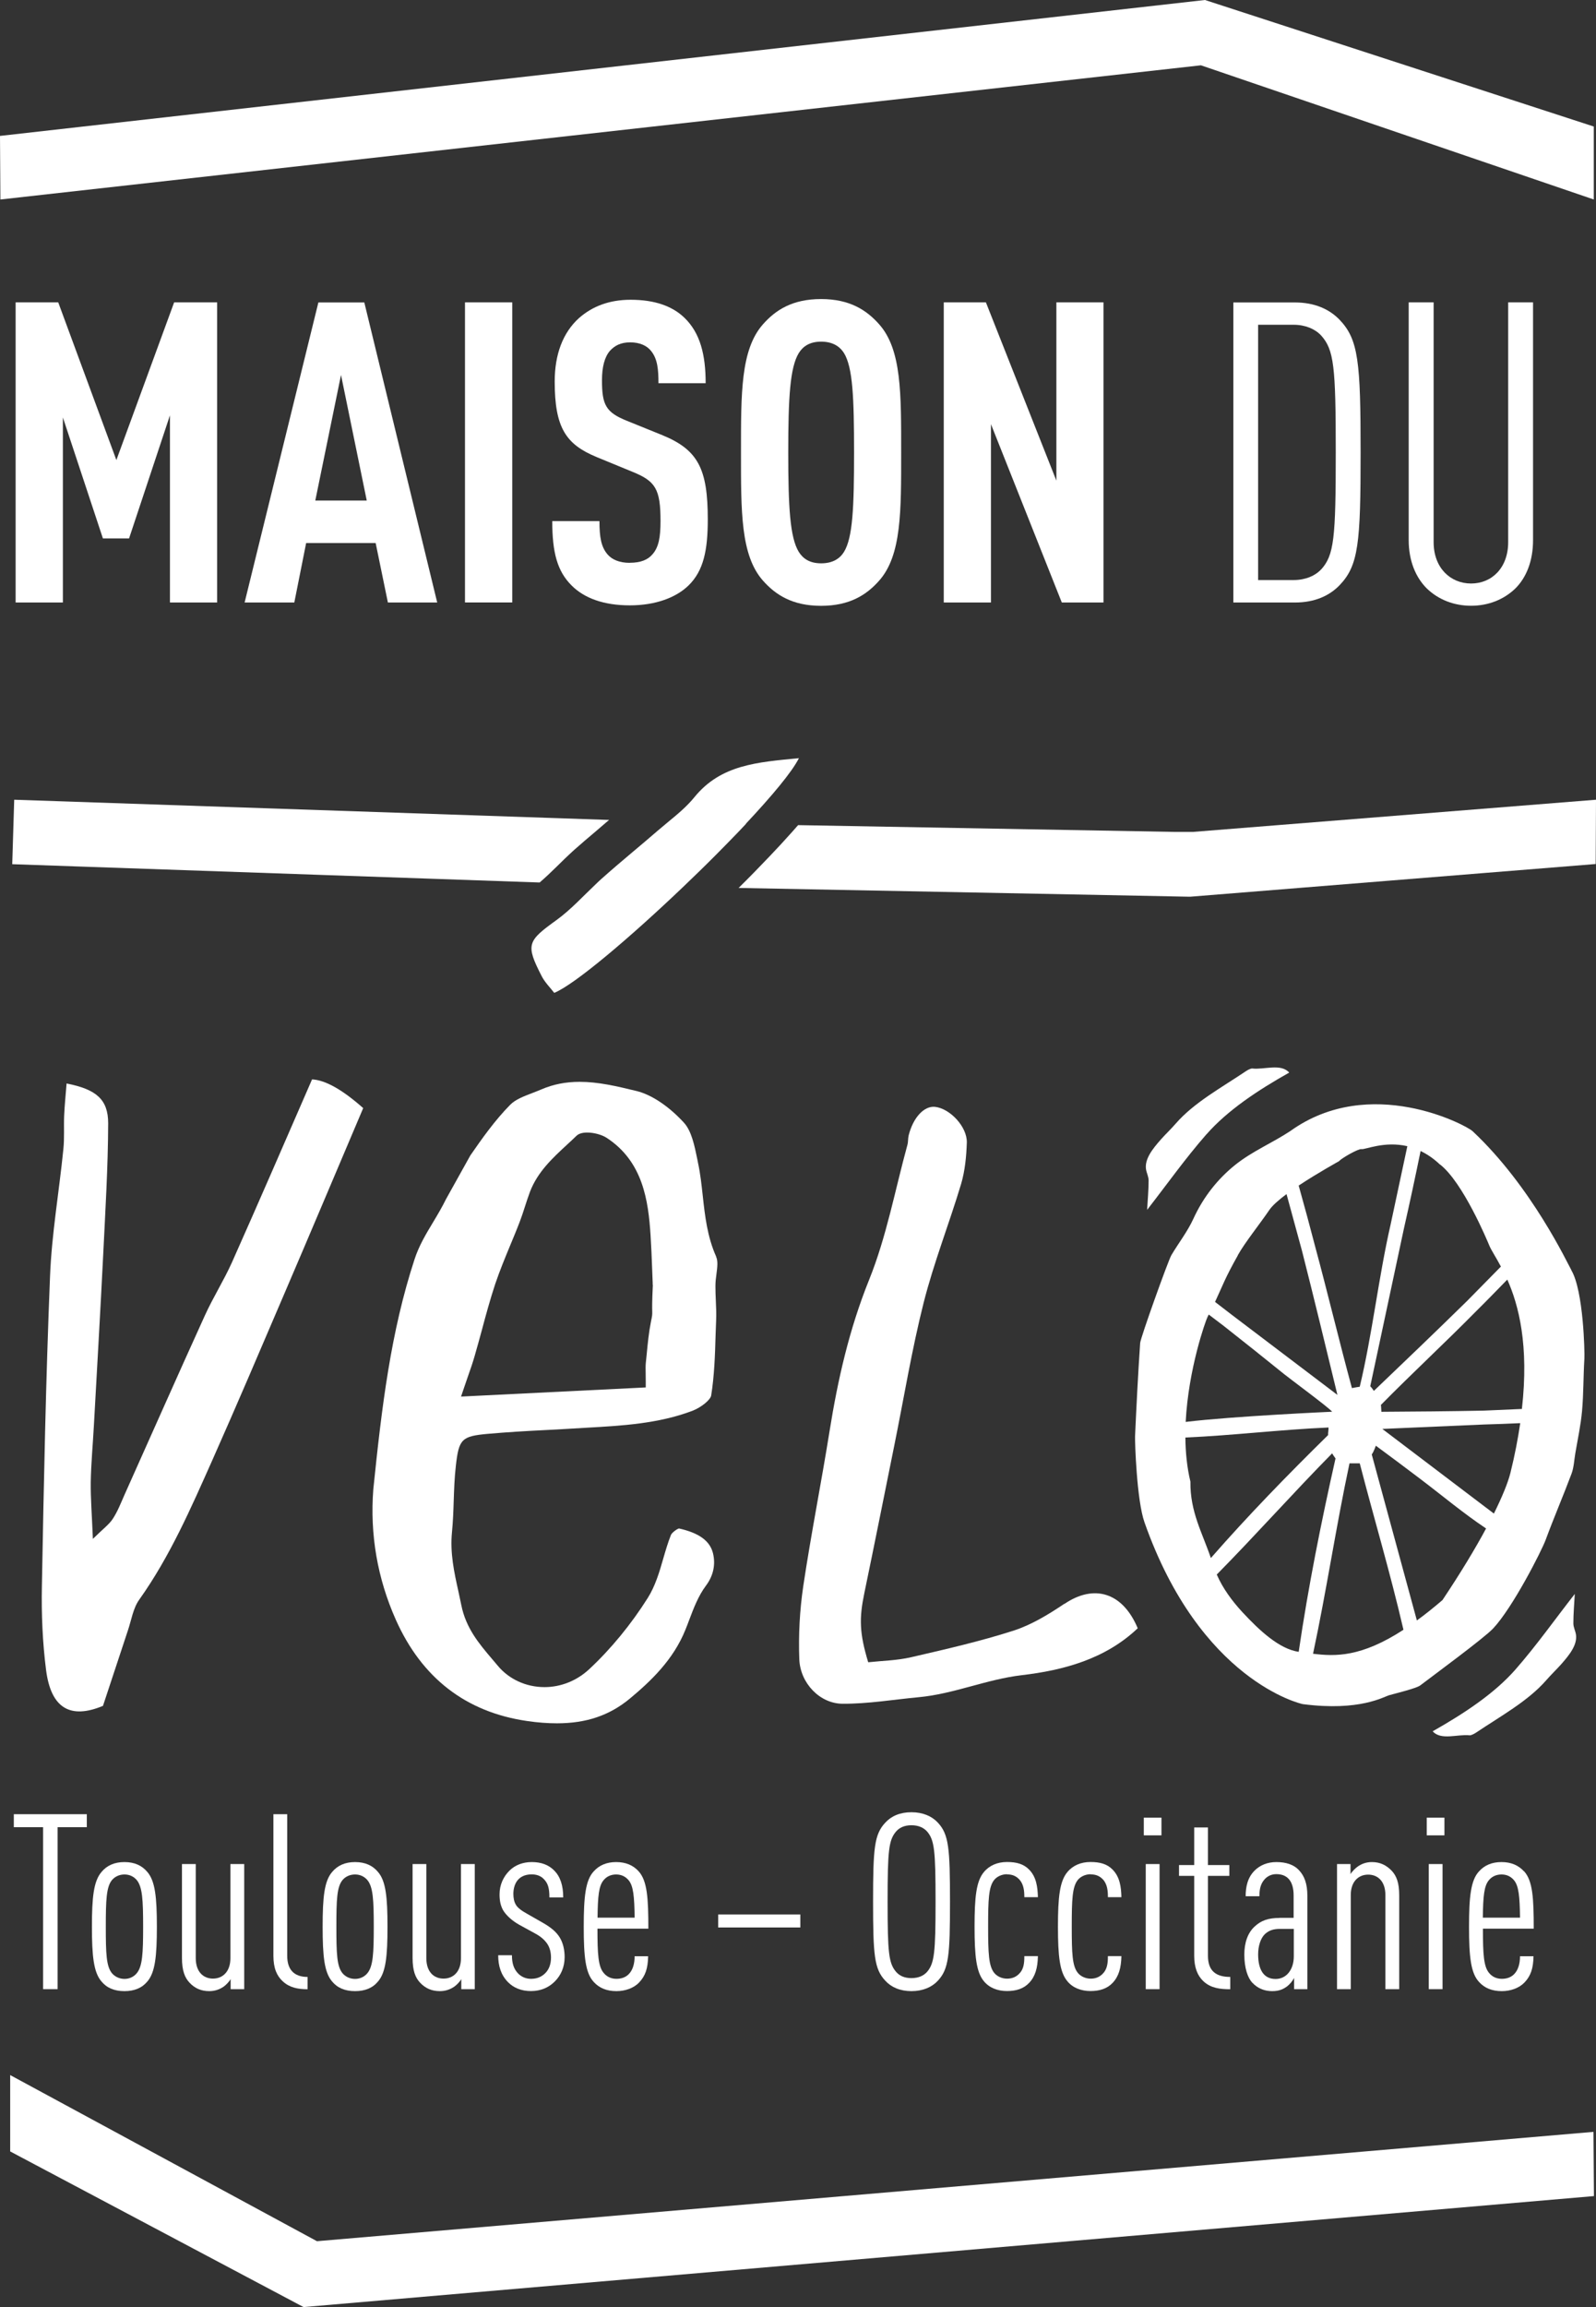 <?xml version="1.0" encoding="UTF-8"?>
<svg xmlns="http://www.w3.org/2000/svg" width="72" height="104" viewBox="0 0 72 104" fill="none">
  <rect x="0" y="0" width="72" height="104" fill="#333333" stroke="none"/>
  <g clip-path="url(#clip0_529_947)">
    <path d="M71.9 8.993V5.704L54.359 0L0 6.127L0.018 8.993L54.177 2.944L71.9 8.993Z" fill="white"></path>
    <path d="M14.299 101.031L0.459 93.542V96.984L13.694 104L71.907 98.997L71.886 96.102L14.299 101.031Z" fill="white"></path>
    <path d="M53.849 37.502H53.027L36.005 37.196C35.916 37.299 35.827 37.399 35.735 37.502C35.407 37.872 35.062 38.242 34.713 38.608C34.236 39.109 33.763 39.593 33.321 40.027L53.625 40.422H53.7L71.986 38.949L72 36.051L53.849 37.499V37.502Z" fill="white"></path>
    <path d="M0.552 38.957L24.344 39.782C24.593 39.568 24.846 39.33 25.113 39.067C25.348 38.836 25.59 38.597 25.853 38.359C25.882 38.334 25.907 38.309 25.935 38.285C26.238 38.014 26.54 37.762 26.846 37.502C27.032 37.346 27.217 37.182 27.398 37.029C27.427 37.008 27.452 36.983 27.48 36.962L0.641 36.051L0.552 38.957Z" fill="white"></path>
    <path d="M33.649 37.132C34.831 35.873 35.742 34.782 36.041 34.177C34.151 34.362 32.521 34.469 31.325 35.938C30.994 36.346 30.577 36.695 30.161 37.036C29.983 37.182 29.805 37.331 29.63 37.481C29.623 37.488 29.612 37.495 29.602 37.506C29.242 37.819 28.872 38.128 28.505 38.437C28.039 38.828 27.576 39.223 27.121 39.629C27.039 39.7 26.96 39.778 26.882 39.853C26.302 40.4 25.757 41.001 25.117 41.467C23.789 42.424 23.7 42.569 24.44 44.01C24.586 44.291 24.825 44.525 25.003 44.757C25.921 44.387 28.431 42.26 30.833 39.967C31.325 39.497 31.816 39.021 32.286 38.548C32.638 38.196 32.976 37.847 33.304 37.509C33.421 37.385 33.539 37.26 33.653 37.139V37.132H33.649Z" fill="white"></path>
    <path d="M9.796 27.161V13.63H7.856L5.25 20.739L2.627 13.63H0.705V27.161H2.837V18.819L4.642 24.27H5.823L7.667 18.723V27.161H9.796Z" fill="white"></path>
    <path d="M16.947 24.48L17.499 27.161H19.724L16.435 13.634H14.363L11.035 27.161H13.277L13.811 24.48H16.947ZM15.384 16.902L16.545 22.563H14.224L15.384 16.902Z" fill="white"></path>
    <path d="M23.109 13.63H20.977V27.158H23.109V13.63Z" fill="white"></path>
    <path d="M28.41 25.372C27.933 25.372 27.612 25.219 27.424 25.01C27.117 24.668 27.043 24.209 27.043 23.491H24.914C24.914 24.914 25.142 25.753 25.79 26.396C26.359 26.965 27.235 27.289 28.413 27.289C29.591 27.289 30.506 26.93 31.058 26.396C31.741 25.732 31.93 24.8 31.93 23.413C31.93 21.134 31.492 20.276 29.876 19.615L28.278 18.968C27.328 18.587 27.157 18.246 27.157 17.144C27.157 16.553 27.27 16.098 27.516 15.814C27.726 15.586 27.993 15.433 28.431 15.433C28.869 15.433 29.193 15.586 29.381 15.832C29.666 16.191 29.705 16.667 29.705 17.275H31.834C31.834 15.984 31.585 15.014 30.884 14.331C30.332 13.797 29.534 13.513 28.449 13.513C27.477 13.513 26.719 13.815 26.128 14.331C25.387 14.996 25.024 15.984 25.024 17.201C25.024 19.291 25.537 20.031 26.907 20.6L28.523 21.265C29.57 21.685 29.798 22.044 29.798 23.488C29.798 24.209 29.72 24.665 29.435 24.988C29.228 25.234 28.904 25.369 28.41 25.369V25.372Z" fill="white"></path>
    <path d="M37.041 27.31C38.333 27.31 39.095 26.816 39.664 26.172C40.672 25.031 40.654 23.054 40.654 20.398C40.654 17.741 40.675 15.76 39.664 14.622C39.095 13.979 38.333 13.481 37.041 13.481C35.749 13.481 34.987 13.975 34.417 14.622C33.41 15.764 33.428 17.738 33.428 20.398C33.428 23.057 33.41 25.031 34.417 26.172C34.987 26.816 35.749 27.31 37.041 27.31ZM36.037 15.913C36.226 15.611 36.532 15.401 37.044 15.401C37.557 15.401 37.881 15.611 38.073 15.913C38.472 16.561 38.529 17.926 38.529 20.398C38.529 22.869 38.472 24.234 38.073 24.882C37.884 25.187 37.56 25.394 37.044 25.394C36.528 25.394 36.229 25.184 36.037 24.882C35.638 24.234 35.56 22.869 35.56 20.398C35.56 17.926 35.638 16.561 36.037 15.913Z" fill="white"></path>
    <path d="M47.901 27.161H49.781V13.63H47.656V21.667L44.477 13.63H42.576V27.161H44.705V19.121L47.901 27.161Z" fill="white"></path>
    <path d="M61.381 20.397C61.381 16.311 61.285 15.305 60.431 14.413C59.975 13.94 59.31 13.634 58.416 13.634H55.64V27.161H58.416C59.31 27.161 59.975 26.855 60.431 26.382C61.289 25.49 61.381 24.483 61.381 20.401V20.397ZM59.594 25.674C59.327 25.959 58.89 26.148 58.356 26.148H56.757V14.64H58.356C58.89 14.64 59.327 14.832 59.594 15.117C60.182 15.764 60.26 16.521 60.26 20.397C60.26 24.273 60.185 25.031 59.594 25.678V25.674Z" fill="white"></path>
    <path d="M63.55 13.63V24.345C63.55 25.294 63.874 26.037 64.368 26.528C64.899 27.04 65.604 27.307 66.365 27.307C67.127 27.307 67.828 27.04 68.362 26.528C68.857 26.034 69.16 25.294 69.16 24.345V13.63H68.038V24.441C68.038 25.6 67.298 26.304 66.365 26.304C65.433 26.304 64.675 25.6 64.675 24.441V13.63H63.55Z" fill="white"></path>
    <path d="M2.599 89.669V82.368H3.916V81.782H0.623V82.368H1.944V89.669H2.599Z" fill="white"></path>
    <path d="M4.571 84.396C4.225 84.808 4.147 85.526 4.147 86.853C4.147 88.179 4.225 88.905 4.571 89.314C4.813 89.612 5.158 89.758 5.614 89.758C6.069 89.758 6.411 89.612 6.656 89.314C6.998 88.905 7.077 88.183 7.077 86.853C7.077 85.523 6.998 84.805 6.656 84.396C6.411 84.097 6.069 83.94 5.614 83.94C5.158 83.94 4.813 84.097 4.571 84.396ZM6.457 86.856C6.457 88.065 6.425 88.641 6.169 88.951C6.048 89.097 5.859 89.207 5.617 89.207C5.375 89.207 5.176 89.097 5.051 88.951C4.795 88.641 4.773 88.065 4.773 86.856C4.773 85.647 4.798 85.061 5.051 84.751C5.176 84.605 5.371 84.499 5.617 84.499C5.863 84.499 6.048 84.609 6.169 84.751C6.425 85.061 6.457 85.651 6.457 86.856Z" fill="white"></path>
    <path d="M11.017 89.669V84.029H10.394V88.272C10.394 88.89 10.038 89.193 9.607 89.193C9.177 89.193 8.831 88.89 8.831 88.272V84.029H8.209V88.261C8.209 88.826 8.333 89.15 8.554 89.381C8.785 89.626 9.066 89.758 9.44 89.758C9.696 89.758 9.906 89.68 10.084 89.559C10.184 89.491 10.337 89.338 10.405 89.214V89.669H11.017Z" fill="white"></path>
    <path d="M12.334 81.782V88.165C12.334 88.727 12.491 89.075 12.758 89.317C13.067 89.605 13.455 89.673 13.875 89.673V89.118C13.252 89.118 12.957 88.773 12.957 88.165V81.782H12.334Z" fill="white"></path>
    <path d="M16.018 89.758C16.474 89.758 16.819 89.612 17.061 89.314C17.406 88.905 17.481 88.183 17.481 86.853C17.481 85.523 17.406 84.805 17.061 84.396C16.819 84.097 16.474 83.94 16.018 83.94C15.562 83.94 15.221 84.097 14.975 84.396C14.63 84.808 14.555 85.526 14.555 86.853C14.555 88.179 14.63 88.905 14.975 89.314C15.217 89.612 15.562 89.758 16.018 89.758ZM15.452 84.751C15.573 84.605 15.773 84.499 16.018 84.499C16.264 84.499 16.452 84.609 16.573 84.751C16.83 85.061 16.862 85.651 16.862 86.856C16.862 88.062 16.83 88.641 16.573 88.951C16.452 89.097 16.26 89.207 16.018 89.207C15.776 89.207 15.573 89.097 15.452 88.951C15.196 88.641 15.175 88.065 15.175 86.856C15.175 85.647 15.196 85.061 15.452 84.751Z" fill="white"></path>
    <path d="M21.418 89.669V84.029H20.795V88.272C20.795 88.89 20.443 89.193 20.009 89.193C19.574 89.193 19.233 88.89 19.233 88.272V84.029H18.613V88.261C18.613 88.826 18.734 89.15 18.955 89.381C19.19 89.626 19.464 89.758 19.845 89.758C20.098 89.758 20.311 89.68 20.489 89.559C20.589 89.491 20.745 89.338 20.81 89.214V89.669H21.418Z" fill="white"></path>
    <path d="M23.949 89.203C23.739 89.203 23.539 89.125 23.383 88.972C23.173 88.762 23.095 88.496 23.095 88.14H22.475C22.475 88.617 22.596 89.026 22.92 89.356C23.176 89.612 23.518 89.755 23.952 89.755C24.387 89.755 24.75 89.602 25.027 89.324C25.305 89.047 25.472 88.67 25.472 88.225C25.472 87.902 25.405 87.593 25.252 87.34C25.095 87.084 24.853 86.885 24.486 86.675L23.789 86.277C23.532 86.135 23.344 85.999 23.269 85.857C23.191 85.726 23.159 85.558 23.159 85.37C23.159 85.139 23.226 84.872 23.401 84.705C23.547 84.563 23.746 84.495 23.988 84.495C24.187 84.495 24.387 84.549 24.543 84.716C24.721 84.904 24.785 85.114 24.785 85.534H25.408C25.408 84.993 25.276 84.595 24.999 84.317C24.743 84.061 24.412 83.94 23.988 83.94C23.589 83.94 23.233 84.076 22.981 84.328C22.714 84.595 22.536 84.961 22.536 85.395C22.536 85.672 22.578 85.893 22.692 86.103C22.817 86.316 23.07 86.568 23.425 86.767L24.134 87.155C24.401 87.297 24.575 87.454 24.7 87.642C24.81 87.82 24.857 88.019 24.857 88.25C24.857 88.538 24.767 88.78 24.6 88.947C24.433 89.115 24.223 89.203 23.956 89.203H23.949Z" fill="white"></path>
    <path d="M28.808 84.353C28.566 84.086 28.231 83.94 27.797 83.94C27.363 83.94 27.032 84.086 26.79 84.353C26.412 84.751 26.334 85.505 26.334 86.856C26.334 88.208 26.412 88.951 26.79 89.349C27.035 89.616 27.366 89.758 27.811 89.758C28.199 89.758 28.587 89.626 28.829 89.371C29.118 89.072 29.228 88.727 29.239 88.186H28.63C28.63 88.531 28.541 88.809 28.374 88.983C28.228 89.139 28.028 89.203 27.808 89.203C27.551 89.203 27.363 89.093 27.242 88.947C26.985 88.659 26.953 88.094 26.953 86.942H29.249C29.249 85.58 29.203 84.78 28.804 84.349L28.808 84.353ZM26.957 86.447C26.968 85.494 27.01 85.007 27.235 84.751C27.356 84.605 27.544 84.499 27.797 84.499C28.05 84.499 28.231 84.609 28.352 84.751C28.573 85.004 28.619 85.494 28.63 86.447H26.957Z" fill="white"></path>
    <path d="M36.105 86.302H32.399V86.888H36.105V86.302Z" fill="white"></path>
    <path d="M39.942 82.159C39.44 82.689 39.387 83.311 39.387 85.725C39.387 88.14 39.44 88.762 39.942 89.292C40.205 89.58 40.604 89.758 41.117 89.758C41.629 89.758 42.039 89.58 42.306 89.292C42.804 88.762 42.857 88.14 42.857 85.725C42.857 83.311 42.804 82.689 42.306 82.159C42.039 81.871 41.629 81.693 41.117 81.693C40.604 81.693 40.209 81.867 39.942 82.159ZM42.206 85.725C42.206 88.04 42.149 88.496 41.829 88.883C41.672 89.061 41.441 89.171 41.117 89.171C40.793 89.171 40.572 89.061 40.419 88.883C40.095 88.496 40.042 88.04 40.042 85.725C40.042 83.41 40.095 82.955 40.419 82.568C40.572 82.39 40.796 82.28 41.117 82.28C41.437 82.28 41.672 82.39 41.829 82.568C42.153 82.955 42.206 83.407 42.206 85.725Z" fill="white"></path>
    <path d="M45.431 84.495C45.677 84.495 45.841 84.573 45.987 84.726C46.186 84.947 46.211 85.249 46.211 85.523H46.823C46.809 85.068 46.756 84.612 46.425 84.278C46.179 84.026 45.859 83.937 45.428 83.937C44.997 83.937 44.63 84.093 44.385 84.392C44.04 84.804 43.965 85.523 43.965 86.849C43.965 88.176 44.043 88.901 44.385 89.31C44.63 89.609 45.004 89.754 45.428 89.754C45.851 89.754 46.182 89.644 46.425 89.388C46.702 89.1 46.812 88.713 46.823 88.179H46.211C46.211 88.513 46.179 88.776 45.976 88.976C45.834 89.121 45.656 89.196 45.431 89.196C45.189 89.196 44.976 89.086 44.855 88.94C44.602 88.631 44.577 88.055 44.577 86.846C44.577 85.637 44.599 85.05 44.855 84.74C44.976 84.595 45.189 84.488 45.431 84.488V84.495Z" fill="white"></path>
    <path d="M49.205 84.495C49.447 84.495 49.614 84.573 49.76 84.726C49.959 84.947 49.981 85.249 49.981 85.523H50.59C50.579 85.068 50.522 84.612 50.191 84.278C49.945 84.026 49.625 83.937 49.194 83.937C48.763 83.937 48.397 84.093 48.151 84.392C47.806 84.804 47.727 85.523 47.727 86.849C47.727 88.176 47.806 88.901 48.151 89.31C48.393 89.609 48.774 89.754 49.194 89.754C49.614 89.754 49.949 89.644 50.191 89.388C50.468 89.1 50.579 88.713 50.59 88.179H49.981C49.981 88.513 49.945 88.776 49.746 88.976C49.603 89.121 49.425 89.196 49.205 89.196C48.963 89.196 48.749 89.086 48.628 88.94C48.372 88.631 48.35 88.055 48.35 86.846C48.35 85.637 48.372 85.05 48.628 84.74C48.749 84.595 48.963 84.488 49.205 84.488V84.495Z" fill="white"></path>
    <path d="M52.397 81.938H51.6V82.735H52.397V81.938Z" fill="white"></path>
    <path d="M52.311 84.029H51.688V89.669H52.311V84.029Z" fill="white"></path>
    <path d="M53.874 82.379V84.075H53.188V84.563H53.874V88.165C53.874 88.684 54.017 89.061 54.294 89.317C54.629 89.626 55.049 89.673 55.501 89.673V89.118C54.85 89.118 54.494 88.841 54.494 88.165V84.563H55.459V84.075H54.494V82.379H53.874Z" fill="white"></path>
    <path d="M57.722 86.458C57.213 86.458 56.889 86.579 56.612 86.835C56.288 87.123 56.135 87.578 56.135 88.108C56.135 88.716 56.288 89.161 56.498 89.381C56.743 89.637 57.042 89.758 57.395 89.758C57.705 89.758 57.897 89.669 58.071 89.538C58.171 89.459 58.306 89.314 58.381 89.161V89.669H58.979V85.469C58.979 84.915 58.847 84.563 58.591 84.296C58.37 84.061 58.025 83.94 57.58 83.94C57.171 83.94 56.84 84.086 56.605 84.317C56.281 84.637 56.195 85.057 56.195 85.48H56.815C56.815 85.103 56.893 84.883 57.071 84.694C57.192 84.573 57.359 84.484 57.58 84.484C58.103 84.484 58.359 84.829 58.359 85.448V86.454H57.722V86.458ZM58.367 88.19C58.367 88.777 58.043 89.21 57.544 89.21C57 89.21 56.758 88.777 56.758 88.101C56.758 87.728 56.868 87.379 57.057 87.194C57.245 87.016 57.455 86.952 57.744 86.952H58.367V88.194V88.19Z" fill="white"></path>
    <path d="M60.317 84.029V89.669H60.937V85.427C60.937 84.808 61.293 84.506 61.723 84.506C62.154 84.506 62.499 84.805 62.499 85.427V89.669H63.122V85.438C63.122 84.872 63.001 84.563 62.781 84.328C62.546 84.086 62.268 83.94 61.891 83.94C61.638 83.94 61.424 84.019 61.25 84.143C61.15 84.211 60.994 84.364 60.926 84.484V84.029H60.317Z" fill="white"></path>
    <path d="M65.077 84.029H64.454V89.669H65.077V84.029Z" fill="white"></path>
    <path d="M65.162 81.938H64.364V82.735H65.162V81.938Z" fill="white"></path>
    <path d="M68.746 84.353C68.501 84.086 68.17 83.94 67.736 83.94C67.301 83.94 66.97 84.086 66.728 84.353C66.351 84.751 66.272 85.505 66.272 86.856C66.272 88.208 66.351 88.951 66.728 89.349C66.97 89.616 67.305 89.758 67.75 89.758C68.138 89.758 68.526 89.626 68.771 89.371C69.06 89.072 69.17 88.727 69.181 88.186H68.572C68.572 88.531 68.483 88.809 68.316 88.983C68.17 89.139 67.97 89.203 67.75 89.203C67.493 89.203 67.305 89.093 67.184 88.947C66.931 88.659 66.899 88.094 66.899 86.942H69.191C69.191 85.58 69.149 84.78 68.75 84.349H68.746V84.353ZM66.895 86.447C66.906 85.494 66.949 85.007 67.173 84.751C67.294 84.605 67.483 84.499 67.739 84.499C67.995 84.499 68.173 84.609 68.294 84.751C68.515 85.004 68.561 85.494 68.572 86.447H66.895Z" fill="white"></path>
    <path d="M14.075 48.664C12.879 51.41 11.686 54.166 10.465 56.904C10.098 57.722 9.614 58.483 9.244 59.297C8.02 61.985 6.827 64.688 5.617 67.383C5.453 67.753 5.307 68.134 5.09 68.464C4.926 68.72 4.663 68.905 4.19 69.371C4.147 68.294 4.086 67.558 4.094 66.818C4.108 65.965 4.19 65.111 4.236 64.254C4.378 61.687 4.528 59.119 4.656 56.552C4.752 54.582 4.873 52.608 4.88 50.638C4.88 49.56 4.343 49.105 3.004 48.842C2.965 49.336 2.915 49.816 2.894 50.297C2.873 50.801 2.912 51.31 2.858 51.811C2.666 53.725 2.332 55.627 2.257 57.54C2.068 62.188 1.976 66.843 1.89 71.498C1.865 72.76 1.919 74.037 2.079 75.288C2.303 77.017 3.179 77.507 4.645 76.899C5.023 75.754 5.393 74.631 5.767 73.507C5.927 73.034 6.005 72.493 6.283 72.109C7.667 70.164 8.618 67.977 9.59 65.797C10.689 63.326 11.75 60.833 12.815 58.347C14.018 55.545 15.2 52.74 16.385 49.952C15.441 49.116 14.673 48.686 14.071 48.657V48.664H14.075Z" fill="white"></path>
    <path d="M48.019 72.294C47.307 72.775 46.542 73.24 45.734 73.504C44.218 73.991 42.662 74.346 41.107 74.705C40.466 74.855 39.79 74.865 39.167 74.933C38.768 73.614 38.757 72.949 38.992 71.818C39.452 69.606 39.893 67.391 40.341 65.175C40.779 63.02 41.132 60.847 41.669 58.721C42.128 56.911 42.822 55.158 43.36 53.366C43.534 52.772 43.595 52.132 43.616 51.509C43.638 50.791 42.847 49.962 42.175 49.895C41.687 49.849 41.196 50.375 40.993 51.179C40.957 51.321 40.975 51.47 40.936 51.609C40.377 53.647 39.992 55.752 39.206 57.697C38.312 59.916 37.796 62.188 37.422 64.525C37.049 66.854 36.586 69.172 36.237 71.505C36.077 72.59 36.017 73.706 36.059 74.805C36.105 75.882 36.988 76.796 38.006 76.803C39.153 76.811 40.302 76.615 41.445 76.508C43.029 76.362 44.492 75.705 46.087 75.516C47.973 75.296 49.863 74.791 51.326 73.4C50.646 71.779 49.354 71.395 48.016 72.305V72.294H48.019Z" fill="white"></path>
    <path d="M32.307 56.644C31.905 55.745 31.802 54.806 31.702 53.895C31.649 53.412 31.595 52.91 31.492 52.434L31.453 52.235C31.332 51.648 31.197 50.979 30.851 50.606C30.175 49.87 29.399 49.351 28.726 49.184C27.808 48.96 26.982 48.768 26.149 48.768C25.515 48.768 24.953 48.881 24.423 49.109C24.291 49.166 24.152 49.219 24.013 49.273C23.625 49.422 23.255 49.561 23.017 49.802C22.323 50.503 21.728 51.349 21.219 52.085L20.123 54.052C19.945 54.415 19.738 54.763 19.539 55.094C19.211 55.638 18.902 56.154 18.702 56.765C17.631 60.033 17.225 63.394 16.841 67.135C16.684 69.172 17.026 71.149 17.855 73.013C19.026 75.637 21.012 77.177 23.764 77.579C24.262 77.653 24.707 77.685 25.127 77.685C26.452 77.685 27.498 77.33 28.416 76.569C29.349 75.793 30.378 74.823 30.922 73.464C30.983 73.319 31.036 73.173 31.093 73.023C31.293 72.493 31.503 71.942 31.844 71.484C32.182 71.035 32.289 70.527 32.165 70.019C32.026 69.46 31.538 69.105 30.634 68.902C30.559 68.909 30.31 69.087 30.267 69.197C30.132 69.535 30.025 69.901 29.922 70.257C29.748 70.865 29.563 71.491 29.224 72.031C28.473 73.222 27.559 74.335 26.58 75.246C26.021 75.765 25.305 76.053 24.565 76.053C23.729 76.053 22.956 75.698 22.444 75.075L22.191 74.776C21.614 74.097 21.016 73.393 20.81 72.351C20.767 72.141 20.721 71.935 20.678 71.729C20.489 70.883 20.297 70.004 20.39 69.069C20.436 68.603 20.454 68.12 20.468 67.654C20.486 67.138 20.503 66.608 20.564 66.085C20.699 64.866 20.824 64.741 22.02 64.635C22.863 64.56 23.725 64.51 24.554 64.468C24.946 64.45 25.337 64.428 25.733 64.403L26.441 64.361C28.043 64.272 29.698 64.18 31.229 63.6C31.627 63.45 32.047 63.109 32.083 62.91C32.225 62.021 32.257 61.093 32.282 60.193C32.289 59.966 32.296 59.738 32.307 59.51C32.318 59.222 32.307 58.924 32.293 58.636C32.282 58.415 32.275 58.191 32.275 57.971C32.275 57.789 32.296 57.608 32.321 57.43C32.361 57.131 32.396 56.847 32.307 56.655V56.644ZM29.452 57.917C29.413 58.721 29.42 58.988 29.424 59.116C29.427 59.279 29.424 59.301 29.367 59.578C29.271 60.054 29.221 60.556 29.175 61.043L29.136 61.423C29.121 61.562 29.125 61.708 29.128 61.907C29.128 62.021 29.132 62.153 29.132 62.305V62.544L20.799 62.956L20.916 62.611C20.984 62.409 21.048 62.227 21.105 62.06C21.226 61.719 21.326 61.427 21.411 61.132C21.525 60.741 21.632 60.346 21.739 59.955C21.92 59.276 22.112 58.575 22.337 57.892C22.54 57.291 22.785 56.698 23.024 56.121C23.166 55.776 23.312 55.432 23.444 55.083C23.529 54.863 23.604 54.635 23.675 54.411C23.75 54.18 23.825 53.949 23.91 53.721C24.255 52.825 24.928 52.203 25.576 51.605C25.718 51.474 25.861 51.342 26 51.207C26.103 51.104 26.27 51.054 26.491 51.054C26.79 51.054 27.149 51.15 27.363 51.289C29.004 52.356 29.249 54.119 29.349 55.691C29.381 56.193 29.402 56.694 29.42 57.195L29.445 57.839C29.445 57.839 29.445 57.903 29.445 57.921H29.452V57.917Z" fill="white"></path>
    <path d="M70.893 57.263C70.729 56.982 69.099 53.486 66.433 50.993C66.148 50.72 61.801 48.408 58.21 50.986C57.391 51.527 56.49 51.897 55.718 52.516C54.949 53.134 54.287 53.949 53.828 54.959C53.561 55.535 53.166 56.036 52.842 56.584C52.7 56.825 51.45 60.31 51.436 60.541C51.34 61.943 51.269 63.351 51.205 64.755C51.197 64.972 51.276 67.625 51.632 68.628C54.145 75.758 58.676 76.807 58.779 76.821C61.346 77.152 62.421 76.487 62.677 76.416C62.983 76.33 63.895 76.11 64.073 75.975C64.674 75.516 66.959 73.838 67.358 73.411C68.241 72.472 69.544 69.919 69.732 69.407C70.102 68.404 70.526 67.422 70.9 66.423C71.003 66.142 71.014 65.819 71.067 65.513C71.174 64.88 71.313 64.247 71.37 63.61C71.441 62.825 71.427 62.035 71.476 61.249C71.494 60.947 71.434 58.184 70.889 57.263H70.893ZM64.966 52.494C66.005 53.312 67.091 55.915 67.194 56.164C67.283 56.37 67.483 56.669 67.71 57.096C67.201 57.615 66.689 58.13 66.18 58.65C64.791 60.012 63.386 61.356 61.979 62.7C61.926 62.618 61.873 62.547 61.816 62.49C62.321 60.118 62.83 57.746 63.336 55.375C63.599 54.215 63.848 53.053 64.087 51.886C64.375 52.025 64.671 52.22 64.962 52.498L64.966 52.494ZM60.413 52.341C60.502 52.22 61.285 51.772 61.421 51.801C61.584 51.833 62.446 51.427 63.489 51.669C63.236 52.846 62.987 54.023 62.734 55.2C62.193 57.558 61.908 60.157 61.342 62.512C61.342 62.512 61.011 62.565 60.99 62.576C60.438 60.552 59.886 58.244 59.338 56.221C59.096 55.293 58.847 54.368 58.587 53.444C59.456 52.868 60.406 52.348 60.413 52.341ZM55.843 56.58C56.174 55.993 56.822 55.193 57.27 54.535C57.409 54.333 57.697 54.084 58.039 53.828C58.27 54.681 58.502 55.535 58.737 56.388C59.288 58.55 59.808 60.716 60.335 62.881C58.747 61.679 57.16 60.474 55.572 59.272C55.319 59.076 55.067 58.884 54.814 58.689C55.173 57.921 55.248 57.647 55.846 56.584L55.843 56.58ZM54.472 59.375C54.494 59.336 54.511 59.297 54.529 59.258C54.75 59.425 54.974 59.596 55.195 59.763C56.113 60.485 57.028 61.214 57.939 61.95C58.245 62.195 59.965 63.465 60.096 63.639C60.096 63.639 55.647 63.838 53.49 64.098C53.611 61.701 54.39 59.535 54.472 59.375ZM53.703 66.79C53.547 66.146 53.483 65.47 53.476 64.802C55.611 64.709 57.797 64.442 59.933 64.35C59.943 64.407 59.904 64.631 59.915 64.691C58.089 66.484 56.309 68.311 54.625 70.235C54.237 69.087 53.686 68.155 53.703 66.79ZM58.584 74.463C57.719 74.332 56.843 73.532 56.035 72.66C55.597 72.184 55.166 71.612 54.892 70.978C56.651 69.197 58.338 67.298 60.096 65.516C60.121 65.559 60.217 65.708 60.249 65.744C59.598 68.632 59.018 71.533 58.587 74.467L58.584 74.463ZM59.235 74.549C59.844 71.697 60.271 68.816 60.88 65.965C60.897 65.961 61.325 65.968 61.342 65.965C61.994 68.482 62.709 70.865 63.314 73.468C61.403 74.709 60.239 74.673 59.235 74.549ZM65.08 72.124C64.667 72.479 64.282 72.785 63.919 73.048C63.361 70.989 62.798 68.934 62.239 66.875C62.111 66.409 62.011 66.028 61.883 65.563C61.965 65.467 62.068 65.171 62.068 65.171C62.759 65.68 63.371 66.135 64.065 66.662C65.066 67.419 66.002 68.208 67.041 68.902C66.553 69.809 65.909 70.879 65.08 72.12V72.124ZM68.138 66.402C68.024 66.85 67.771 67.469 67.394 68.23C65.717 66.957 64.037 65.687 62.36 64.414C63.887 64.347 65.418 64.282 66.945 64.215C67.493 64.201 68.038 64.179 68.582 64.154C68.479 64.848 68.34 65.591 68.138 66.402ZM68.661 63.514C68.088 63.539 67.515 63.564 66.942 63.589C65.4 63.621 63.859 63.632 62.318 63.642C62.31 63.586 62.31 63.386 62.296 63.333C63.741 61.868 65.176 60.545 66.621 59.08C67.088 58.621 67.54 58.148 67.999 57.682C68.508 58.824 68.985 60.634 68.657 63.514H68.661Z" fill="white"></path>
    <path d="M54.423 51.139C55.384 50.044 56.751 49.144 58.16 48.351C57.783 47.925 57.029 48.23 56.495 48.166C56.431 48.159 56.292 48.23 56.213 48.284C55.096 49.034 53.861 49.706 53.042 50.649C52.835 50.89 52.586 51.122 52.376 51.36C51.981 51.804 51.632 52.256 51.7 52.711C51.728 52.885 51.821 53.045 51.817 53.227C51.817 53.65 51.775 54.087 51.75 54.539C52.661 53.369 53.465 52.231 54.423 51.136V51.139Z" fill="white"></path>
    <path d="M68.369 75.257C67.408 76.352 66.038 77.248 64.632 78.045C65.009 78.468 65.76 78.165 66.298 78.226C66.362 78.233 66.501 78.162 66.582 78.109C67.7 77.358 68.932 76.686 69.754 75.744C69.964 75.502 70.206 75.271 70.42 75.033C70.815 74.588 71.164 74.14 71.096 73.685C71.068 73.507 70.975 73.351 70.979 73.169C70.979 72.743 71.018 72.309 71.043 71.853C70.128 73.023 69.327 74.161 68.369 75.257Z" fill="white"></path>
  </g>
  <defs>
    <clipPath id="clip0_529_947">
      <rect width="72" height="104" fill="white"></rect>
    </clipPath>
  </defs>
</svg>
